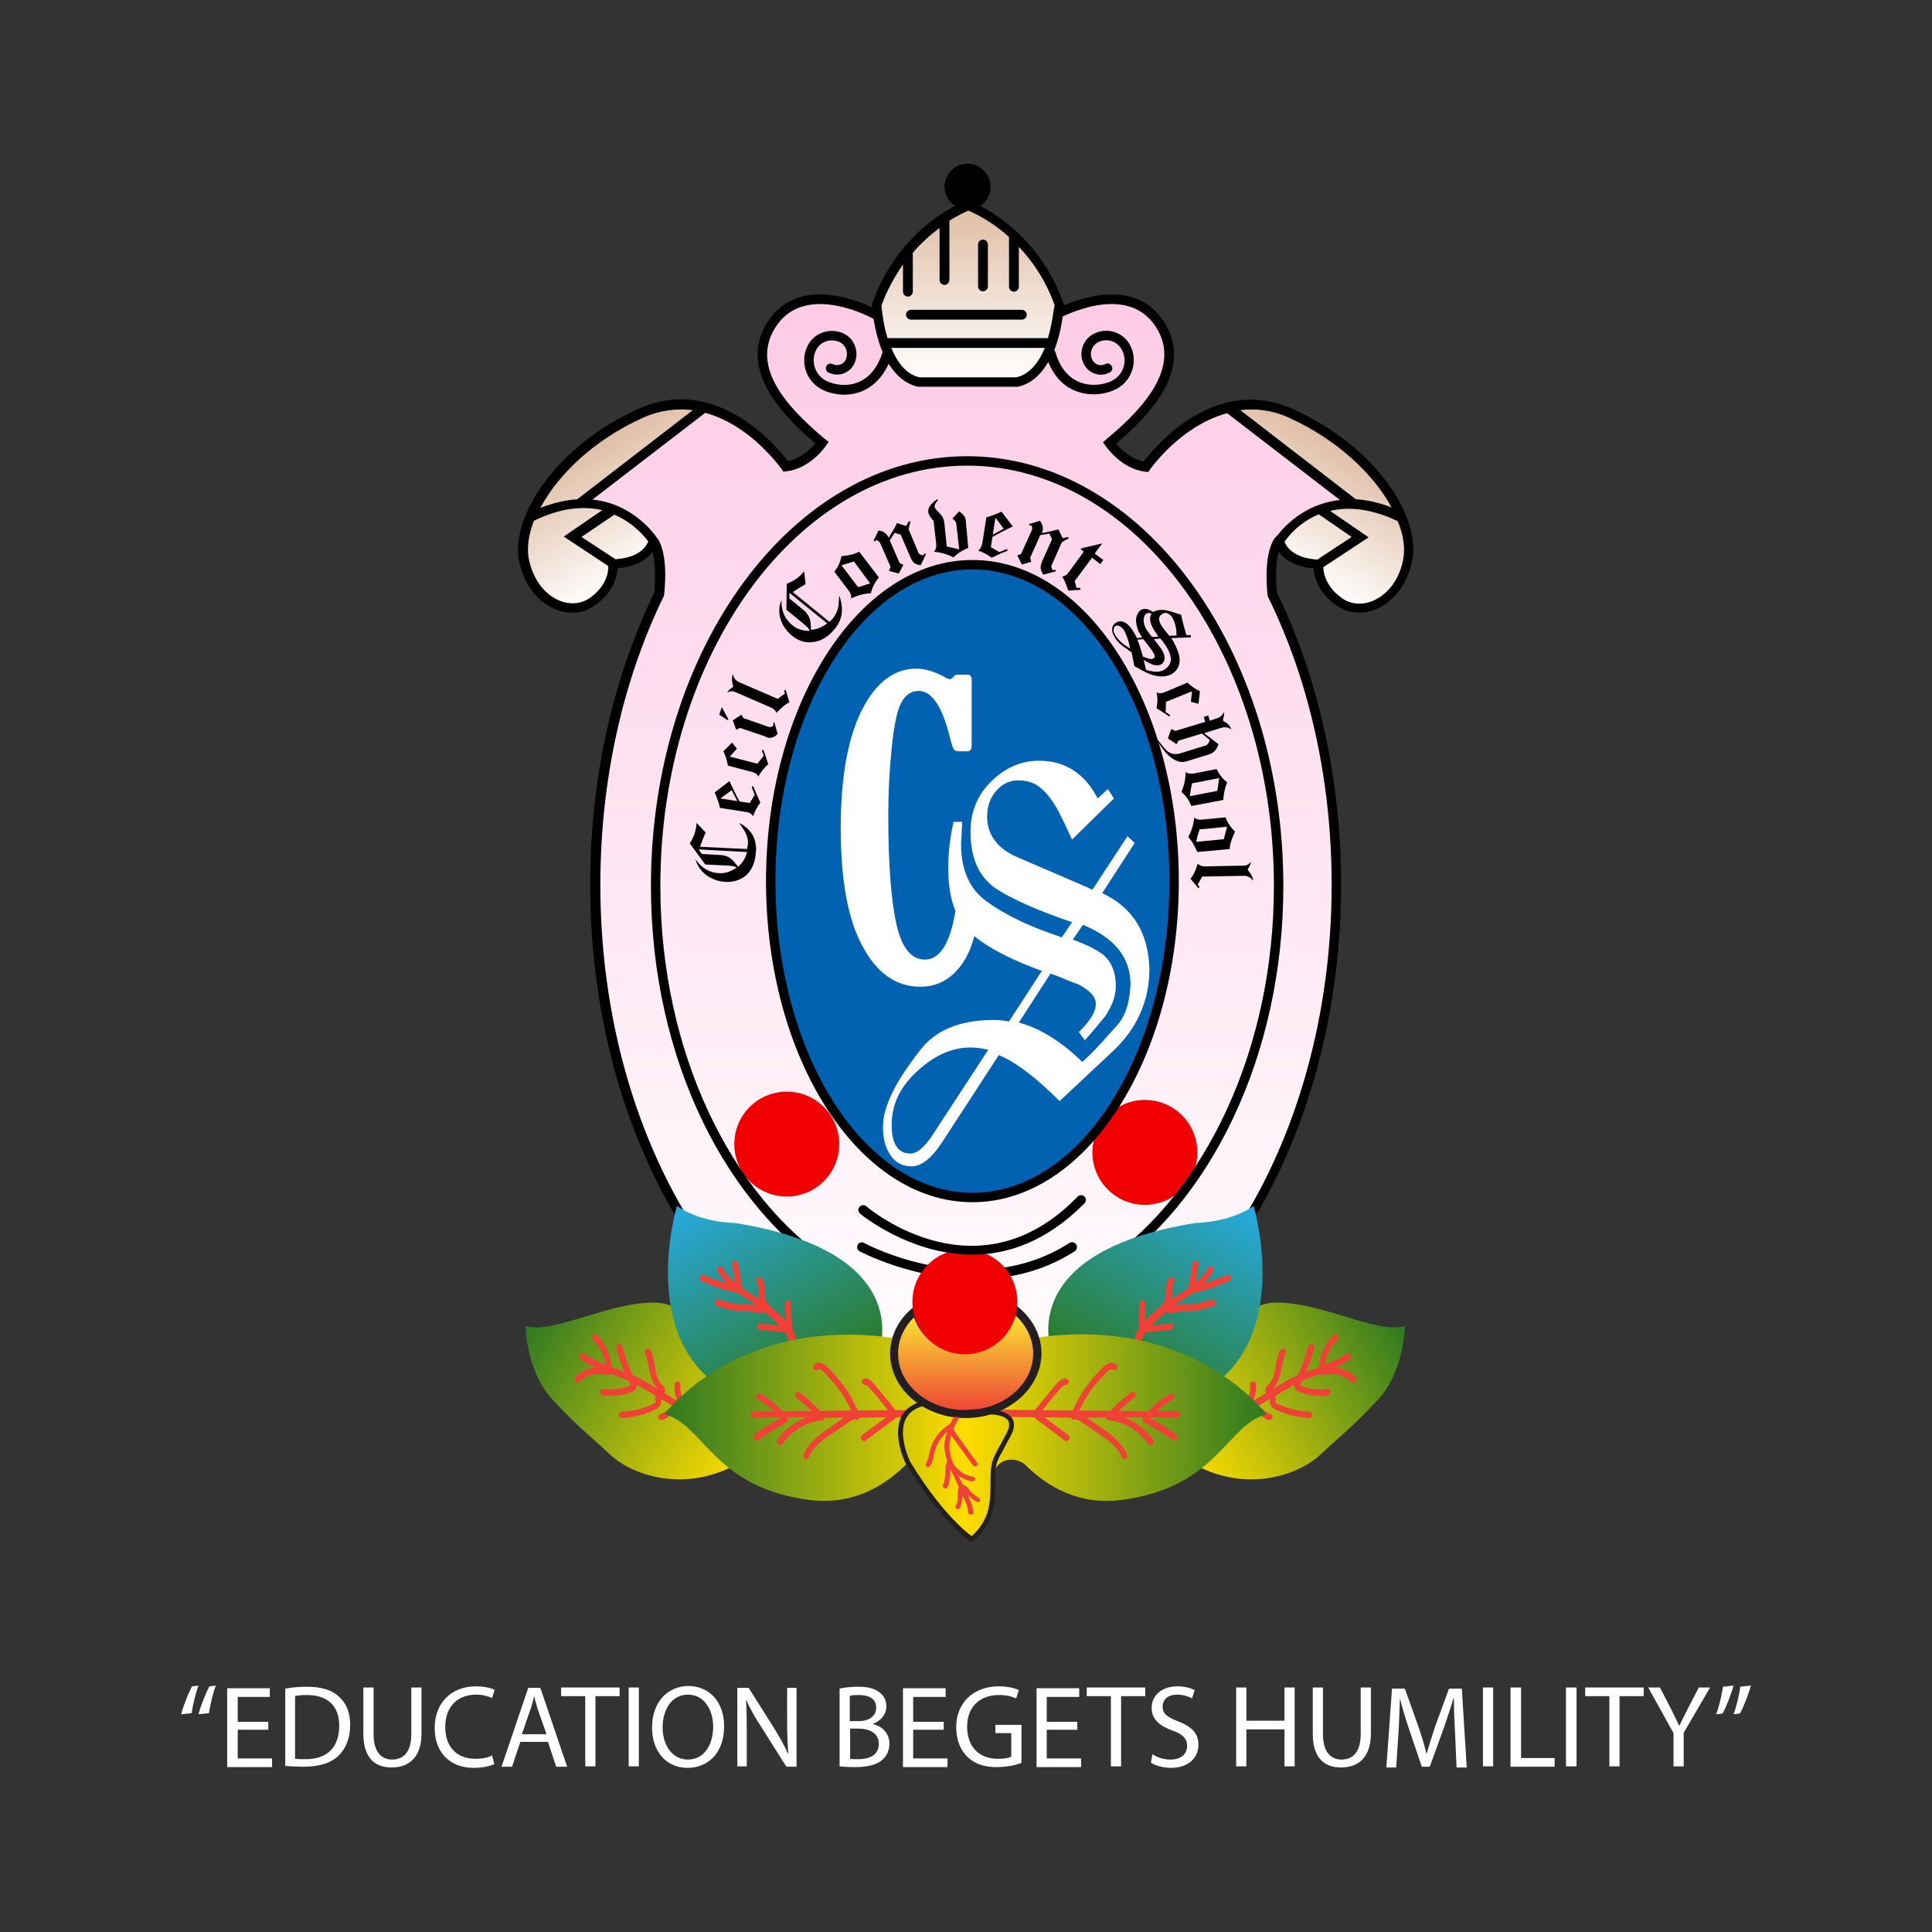 <?xml version="1.0" encoding="utf-8"?>
<!-- Generator: Adobe Illustrator 28.2.0, SVG Export Plug-In . SVG Version: 6.00 Build 0)  -->
<svg version="1.1" id="Layer_1" xmlns="http://www.w3.org/2000/svg" xmlns:xlink="http://www.w3.org/1999/xlink" x="0px" y="0px"
	 viewBox="0 0 512 512" style="enable-background:new 0 0 512 512;" xml:space="preserve">
<rect x="0" y="0" width="512" height="512" fill="#333333" stroke="none"/>
<style type="text/css">
	.st0{fill:url(#SVGID_1_);}
	.st1{fill:url(#SVGID_00000127730779545028924070000017079507158909959842_);}
	.st2{fill:url(#SVGID_00000098203245569891427380000010527995360767695537_);}
	.st3{fill:url(#SVGID_00000003091954123083484600000014868452481969849501_);}
	.st4{fill:#F00000;}
	.st5{fill:url(#SVGID_00000077313961059723630940000006518682726795466887_);}
	.st6{fill:url(#SVGID_00000043420804263588905980000015513355858708848036_);}
	.st7{fill:#EF4136;}
	.st8{fill:url(#SVGID_00000140718589460562787490000007883954466975077541_);}
	.st9{fill:url(#SVGID_00000054966324005796306120000006380587220542392472_);}
	.st10{fill:url(#SVGID_00000099652823672671730220000009276476313702550929_);}
	.st11{fill:url(#SVGID_00000116941953687053061260000018334838825507136135_);}
	.st12{fill:#231F20;}
	.st13{fill:#0062B0;}
	.st14{fill:#FFFFFF;}
	.st15{fill:none;}
</style>
<g>
	<g>
		<g>
			<g>
				<g>
					<linearGradient id="SVGID_1_" gradientUnits="userSpaceOnUse" x1="256" y1="371.782" x2="256" y2="56.482">
						<stop  offset="0" style="stop-color:#FFFFFF"/>
						<stop  offset="1" style="stop-color:#FEC7E4"/>
					</linearGradient>
					<path class="st0" d="M342.1,109.5c-14.9-6.7-27.4,2.4-33.8,8.8c-2.9,2.9-4.6,5.3-4.6,5.3c-5.8-0.7-9.6-6.2-9.6-6.2
						c1.8-1.5,3.9-3.3,6.1-5.5c6.9-6.8,13.6-16.6,7.1-26.3c-8.6-12.8-27.2-2.3-27.2-2.3c-3.2-22.5-23.8-26.8-24-26.8c0,0,0,0,0,0
						c0,0-20.8,4.3-24,26.9c0,0-18.6-10.5-27.2,2.3c-6.6,9.7,0.2,19.5,7.1,26.3c2.1,2.1,4.3,4,6,5.5c0,0-3.8,5.6-9.6,6.2
						c0,0-1.6-2.4-4.6-5.3c-6.4-6.4-18.9-15.5-33.8-8.8c-21.8,9.8-33,27.8-31,38.6c1.9,10.8,11.5,15.7,17.9,11.5
						c6.4-4.3,5.8-10.2,5.8-10.2s8.6,0.3,10.6-6.2c0,0,2.8,3.1,1.6,14.2c-10.7,22-16.9,48.5-16.9,77.1c0,75.8,44,137.3,98.2,137.3
						s98.2-61.5,98.2-137.3c0-28.6-6.2-55.1-16.9-77.1c-1.1-11.1,1.6-14.2,1.6-14.2c1.9,6.5,10.6,6.2,10.6,6.2s-0.6,5.9,5.8,10.2
						c6.4,4.3,16-0.7,17.9-11.5C375.1,137.4,363.9,119.4,342.1,109.5z"/>
					
						<linearGradient id="SVGID_00000090992207980974523410000010807978845852414623_" gradientUnits="userSpaceOnUse" x1="174.467" y1="149.549" x2="155.899" y2="117.389">
						<stop  offset="0" style="stop-color:#FFFFFF"/>
						<stop  offset="1" style="stop-color:#DFBDA4"/>
					</linearGradient>
					<polygon style="fill:url(#SVGID_00000090992207980974523410000010807978845852414623_);" points="186.5,107.8 154.5,132.3 
						160.2,134.1 168.4,138.4 173,144.4 169.8,147.8 162.5,149.5 160.4,156.7 154.5,161.1 147.4,160.5 142,156 138.2,146.2 
						141.3,135.9 145.1,128.6 153.5,119.4 167.4,110.8 171.9,108.1 180.8,106.9 					"/>
					
						<linearGradient id="SVGID_00000155111334719993878400000015831163014609777570_" gradientUnits="userSpaceOnUse" x1="283.579" y1="149.549" x2="265.012" y2="117.389" gradientTransform="matrix(-1 0 0 1 620.792 0)">
						<stop  offset="0" style="stop-color:#FFFFFF"/>
						<stop  offset="1" style="stop-color:#DFBDA4"/>
					</linearGradient>
					<polygon style="fill:url(#SVGID_00000155111334719993878400000015831163014609777570_);" points="325.1,107.8 357.1,132.3 
						351.5,134.1 343.3,138.4 338.7,144.4 341.9,147.8 349.1,149.5 351.3,156.7 357.1,161.1 364.3,160.5 369.6,156 373.5,146.2 
						370.4,135.9 366.5,128.6 358.2,119.4 344.2,110.8 339.8,108.1 330.9,106.9 					"/>
					<path d="M342.6,108.4c-15.7-7.1-28.9,2.6-35.3,9.1c-2.1,2.1-3.5,3.9-4.2,4.8c-3.4-0.7-6.1-3.3-7.3-4.7c1.6-1.4,3.4-3,5.2-4.8
						c10.4-10.3,12.8-19.7,7.2-27.9c-7.6-11.3-22.4-5.8-27.3-3.5c-10.6-18-19.5-24.7-23.7-25.9v-0.3H256l-0.3,0
						c-0.2,0-12.1,7-24.7,26.2c-4.9-2.3-19.6-7.8-27.3,3.5c-5.6,8.2-3.1,17.6,7.2,27.9c1.8,1.8,3.6,3.4,5.2,4.7
						c-1.2,1.4-3.8,4-7.3,4.7c-0.7-0.9-2.1-2.7-4.2-4.8c-6.4-6.4-19.5-16.2-35.3-9.1c-22.2,10-33.8,28.6-31.8,40
						c1.1,6.1,4.6,11,9.5,13.1c3.6,1.5,7.4,1.3,10.4-0.8c5.1-3.4,6.1-7.8,6.3-10c2.2-0.2,6.8-0.9,9.2-4.4c0.5,1.9,1,5.3,0.5,10.8
						c-11.1,22.9-17,49.7-17,77.4c0,76.4,44.6,138.5,99.5,138.5s99.5-62.2,99.5-138.5c0-27.7-5.9-54.5-17-77.4
						c-0.5-5.5-0.1-8.9,0.5-10.8c2.5,3.5,7,4.3,9.2,4.4c0.2,2.2,1.2,6.6,6.3,10c3,2,6.8,2.3,10.4,0.8c4.8-2.1,8.4-7,9.5-13.1
						C376.4,137,364.9,118.4,342.6,108.4z M341.6,110.7c13,5.9,22.5,15.1,27.2,23.8c-3.5-1.4-6.6-2-9.5-2.2l-30.6-23.6
						C332.6,108.2,337,108.6,341.6,110.7z M170.4,110.7c4.7-2.1,9.1-2.5,13.2-2l-30.6,23.6c-2.9,0.2-6.2,0.9-9.8,2.3
						C147.8,125.9,157.3,116.6,170.4,110.7z M156.1,158.6c-2.3,1.5-5.2,1.7-8,0.5c-4-1.7-7-5.9-8-11.2c-0.5-2.9,0-6.3,1.4-9.9
						c7.4-3.6,13.4-3.9,18.1-2.8l-10.2,7l11.8,7.8C161.3,151.4,160.8,155.4,156.1,158.6z M163.1,148.2l-9-5.9l8.7-5.9
						c5.2,2.2,8.1,5.9,9,7.1C170.1,147.6,164.7,148.1,163.1,148.2z M352.9,234.5c0,75-43.5,136-96.9,136c-53.4,0-96.9-61-96.9-136
						c0-27.4,5.8-53.9,16.8-76.5l0.1-0.4c1.2-11.4-1.6-14.8-2-15.2l0,0l0,0c-0.1-0.1-5.8-8.9-17-10l29.9-23
						c6.9,1.9,12.5,6.4,15.9,9.9c2.8,2.8,4.4,5.1,4.4,5.1l0.4,0.6l0.8-0.1c6.3-0.7,10.3-6.5,10.5-6.8l0.7-1l-0.9-0.7
						c-1.8-1.5-3.9-3.3-6-5.4c-9.5-9.4-11.8-17.5-6.9-24.7c7.9-11.6,25.3-2,25.5-1.9l1.6,0.9l0.3-1.9c2.9-20.2,20.1-25.1,22.7-25.7
						c2.1,0.5,19.9,5.5,22.8,25.7l0.3,1.9l1.6-0.9c0.2-0.1,17.6-9.7,25.5,1.9c4.8,7.1,2.6,15.2-6.9,24.7c-2.1,2.1-4.2,3.9-6,5.4
						l-0.9,0.8l0.7,1c0.2,0.2,4.2,6.1,10.5,6.8l0.8,0.1l0.4-0.6c0,0,1.6-2.3,4.4-5.1c3.5-3.5,9.1-8,16.1-9.9l29.9,23
						c-9.4,1-14.9,7.2-16.5,9.3l-0.7,0.7c-0.3,0.4-3.1,3.8-2,15.2l0.1,0.4C347.1,180.6,352.9,207.1,352.9,234.5z M340.4,143.6
						c0.6-0.9,3.5-5,9.1-7.3l8.7,6l-9.1,6C347.7,148.2,342.2,147.8,340.4,143.6z M371.9,148c-0.9,5.3-3.9,9.4-8,11.2
						c-2.8,1.2-5.7,1-8-0.5c-4.6-3.1-5.2-7-5.2-8.4l12-7.9l-10.2-7c4.6-1.1,10.5-0.8,17.9,2.7C371.9,141.6,372.4,145.1,371.9,148z"
						/>
					
						<linearGradient id="SVGID_00000008846435646352565650000006122527272289883036_" gradientUnits="userSpaceOnUse" x1="256.476" y1="101.256" x2="256.476" y2="54.523">
						<stop  offset="0" style="stop-color:#FFFFFF"/>
						<stop  offset="1" style="stop-color:#DFBDA4"/>
					</linearGradient>
					<path style="fill:url(#SVGID_00000008846435646352565650000006122527272289883036_);" d="M256.5,54.5
						C256.5,54.5,256.5,54.5,256.5,54.5c0,0-16.9,6-24.1,26.2c0,0,0.9,18.4,11.2,20.5h13v0h13c10.2-2.1,11.2-20.5,11.2-20.5
						C273.4,60.6,256.5,54.5,256.5,54.5z"/>
					<g>
						<path d="M299.5,91.5c-1.8-3.5-6.2-4.9-9.7-3c-2.9,1.5-4.1,5.2-2.5,8.1c1.3,2.5,4.4,3.4,6.8,2.1c0.6-0.3,0.9-1.1,0.5-1.7
							c-0.3-0.6-1.1-0.9-1.7-0.5c-1.2,0.6-2.7,0.2-3.4-1.1c-0.9-1.7-0.2-3.8,1.5-4.7c2.3-1.2,5.1-0.3,6.3,2c1.6,3,0.4,6.7-2.6,8.2
							c-2,1-5.4,1.7-8.8,0.3c-3-1.3-5.1-4-6.2-7.9c-0.1-0.2-0.2-0.4-0.3-0.5c2.2-5.6,2.5-11.5,2.5-12l0-0.3l-0.1-0.2
							c-5.6-15.7-16.8-23-22-25.7c1.6-1.1,2.7-2.9,2.7-5.1c0-3.4-2.7-6.1-6.1-6.1c-3.4,0-6.1,2.7-6.1,6.1c0,2.1,1.1,4,2.8,5.1
							c-5.3,2.7-16.3,10.1-21.9,25.7l-0.1,0.2l0,0.3c0,0.5,0.4,6.8,2.8,12.5c-1.3,4.1-3.5,6.8-6.5,8c-3.2,1.3-6.4,0.6-8.5-0.4
							c-3-1.6-4.1-5.3-2.6-8.2c1.2-2.3,4-3.1,6.3-2c1.7,0.9,2.3,3,1.5,4.7c-0.6,1.2-2.2,1.7-3.4,1.1c-0.6-0.3-1.4-0.1-1.7,0.5
							c-0.3,0.6-0.1,1.4,0.5,1.7c2.5,1.3,5.5,0.3,6.8-2.1c1.5-2.9,0.4-6.6-2.5-8.1c-3.5-1.8-7.9-0.5-9.7,3
							c-2.2,4.2-0.6,9.5,3.7,11.7c1.5,0.8,3.7,1.4,6,1.4c1.5,0,3.1-0.3,4.6-0.9c2.2-0.9,5.1-2.9,7.1-7.3c1.8,2.9,4.3,5.3,7.8,6.1
							l26.3,0l0.1,0c3.7-0.8,6.3-3.4,8.1-6.6c1.8,4.5,4.7,6.7,7,7.6c1.7,0.7,3.4,1,5,1c2.4,0,4.5-0.6,6-1.4
							C300,101,301.7,95.7,299.5,91.5z M269.3,100h-11.5l-14.1,0c-3.7-0.8-6-4.2-7.5-7.8h40.7C275.4,95.8,273,99.2,269.3,100z
							 M277.7,89.6h-42.5c-1.2-3.9-1.5-7.7-1.6-8.6c1.5-4.3,3.6-7.8,5.7-10.9v7.2c0,0.7,0.6,1.3,1.3,1.3s1.3-0.6,1.3-1.3v-9.7
							c0-0.2,0-0.4-0.1-0.5c2.4-2.8,4.9-5,7.2-6.7v13.8c0,0.7,0.6,1.3,1.3,1.3c0.7,0,1.3-0.6,1.3-1.3V58.7c0-0.1,0-0.1,0-0.2
							c2.3-1.5,4.2-2.3,5-2.7c1.4,0.6,5.9,2.6,10.8,7c0,0.1,0,0.1,0,0.2v13c0,0.7,0.6,1.3,1.3,1.3c0.7,0,1.3-0.6,1.3-1.3V65.4
							c3.6,3.8,7.1,8.8,9.5,15.5C279.2,81.9,278.9,85.7,277.7,89.6z"/>
						<path d="M240.1,83.4c0,0.7,0.6,1.3,1.3,1.3h29.4c0.7,0,1.3-0.6,1.3-1.3c0-0.7-0.6-1.3-1.3-1.3h-29.4
							C240.7,82.1,240.1,82.7,240.1,83.4z"/>
						<path d="M260.5,77.2c0.7,0,1.3-0.6,1.3-1.3V64.8c0-0.7-0.6-1.3-1.3-1.3c-0.7,0-1.3,0.6-1.3,1.3v11.1
							C259.2,76.6,259.8,77.2,260.5,77.2z"/>
					</g>
				</g>
				<g>
					<circle class="st4" cx="208.5" cy="303.2" r="13.9"/>
					<circle class="st4" cx="303.4" cy="305.4" r="13.9"/>
					<path d="M340.1,234.8c0-62.8-37.6-113.9-83.8-113.9c-46.2,0-83.8,51.1-83.8,113.9c0,46.2,20.3,86,49.5,103.8l-1-3.5
						c-27.2-18-46-56.2-46-100.3c0-61.4,36.5-111.4,81.3-111.4s81.3,50,81.3,111.4c0,43.4-18.2,81-44.6,99.4l-0.4,3.3
						C320.6,319.1,340.1,280,340.1,234.8z"/>
				</g>
				<g>
					
						<linearGradient id="SVGID_00000124876060994864725680000013282406403593599408_" gradientUnits="userSpaceOnUse" x1="140.589" y1="349.084" x2="201.351" y2="384.165">
						<stop  offset="0" style="stop-color:#2D7922"/>
						<stop  offset="0.261" style="stop-color:#679519"/>
						<stop  offset="0.772" style="stop-color:#D4C807"/>
						<stop  offset="1" style="stop-color:#FFDD00"/>
					</linearGradient>
					<path style="fill:url(#SVGID_00000124876060994864725680000013282406403593599408_);" d="M139.3,351.4c0,0,0,11.9,7.2,19.6
						s8.8,8.5,15.2,14.5c6.4,6,22.3,11.1,37.5,0c15.2-11.1-9.3-22.7-9.3-22.7s-4.3-17.6-16.5-17.6
						C161.1,345.1,146.7,353.6,139.3,351.4z"/>
					
						<linearGradient id="SVGID_00000062882520489284384400000013433226394082564770_" gradientUnits="userSpaceOnUse" x1="216.971" y1="368.317" x2="186.492" y2="315.524">
						<stop  offset="0" style="stop-color:#2D7922"/>
						<stop  offset="1" style="stop-color:#27AAE1"/>
					</linearGradient>
					<path style="fill:url(#SVGID_00000062882520489284384400000013433226394082564770_);" d="M179.4,319.6c0,0-12.2,40.3,18.6,51.6
						l34.6-11.9c0,0,11.7-27.2-37.8-35.2C194.8,324.1,185.8,324.1,179.4,319.6z"/>
					<path class="st7" d="M184.5,373.2c-1.3-0.3-2.4-0.8-3.6-1.3c0-0.8-0.2-1.5-0.3-2.2c-0.2-0.9-0.4-1.8-0.3-2.6
						c0.1-0.5-0.2-0.9-0.6-1c-0.4-0.1-0.9,0.2-0.9,0.7c-0.2,1.2,0,2.3,0.3,3.3c0.1,0.4,0.2,0.7,0.2,1c-1.1-0.6-2.1-1.2-3.2-1.9
						c0.1-0.2,0.2-0.4,0.2-0.7c0-0.8-0.5-1.3-1-1.7c-1.2-1.2-1.5-3-1.8-4.9c-0.2-1.4-0.5-2.8-1.1-4c-0.2-0.4-0.7-0.6-1.1-0.4
						c-0.4,0.2-0.6,0.7-0.4,1.1c0.5,1.1,0.7,2.3,1,3.6c0.4,2.1,0.8,4.2,2.4,5.9c0,0,0,0,0,0c-1.9-1.2-3.9-2.4-6-3.4
						c-0.2-0.1-0.4-0.2-0.6-0.2c-1.2-2.5-2.1-5.1-2.8-7.7c-0.1-0.4-0.5-0.7-1-0.6c-0.4,0.1-0.7,0.6-0.6,1c0.6,2.2,1.3,4.3,2.2,6.4
						c-0.8-0.3-1.6-0.6-2.4-0.9c-0.3-0.1-0.7-0.3-1-0.4c-0.3-3.2-1.7-6.3-3.9-8.5c-0.3-0.3-0.8-0.3-1.1,0.1
						c-0.3,0.3-0.3,0.9,0.1,1.2c1.8,1.7,2.9,4,3.3,6.6c-2-0.8-3.9-1.7-5.7-2.9c-0.4-0.3-0.9-0.2-1.1,0.2c-0.2,0.4-0.2,0.9,0.2,1.2
						c1.2,0.9,2.5,1.6,3.9,2.2c-2,0.2-3.9,1-5.4,2.5c-0.3,0.3-0.3,0.9,0,1.2c0.2,0.2,0.4,0.3,0.6,0.3c0.2,0,0.4-0.1,0.5-0.2
						c1.8-1.8,4.6-2.5,7-1.9c0.2,0.1,0.8,0.2,1.3-0.2c0.3,0.1,0.6,0.2,0.9,0.3c1.3,0.5,2.6,1,3.9,1.6c0.1,0.2,0.2,0.5,0.3,0.7
						c0.1,0.2,0.2,0.4,0.2,0.4c0,0-0.1,0.1-0.4,0.2c-2.2,0.8-4.5,1.1-6.8,0.8c-0.4,0-0.8,0.3-0.9,0.7c-0.1,0.5,0.3,0.9,0.7,1
						c0.7,0.1,1.4,0.1,2.1,0.1c1.9,0,3.7-0.3,5.5-1c0.3-0.1,1-0.4,1.3-1.1c0.1-0.3,0.1-0.6,0.1-0.8c1.7,0.9,3.5,1.9,5.1,3
						c0,0,0,0,0,0c0,0,0,0.1-0.1,0.1c-0.1,0.5-0.1,0.9,0,1.2c0,0.2,0.1,0.4,0,0.4c0,0-0.1,0.1-0.5,0.3c-2.6,1.3-5.5,2-8.4,2.1
						c-0.4,0-0.8,0.4-0.8,0.9c0,0.5,0.4,0.8,0.8,0.8c0,0,0,0,0,0c3.1-0.2,6.1-0.9,8.9-2.3c0.3-0.2,1.1-0.5,1.3-1.3
						c0.2-0.5,0.1-0.9,0.1-1.3c0-0.1,0-0.1,0-0.2c1.1,0.6,2.1,1.3,3.2,1.9c-0.5,0.3-0.9,0.6-1.3,0.9c-0.6,0.5-1.2,1-1.9,1.2
						c-0.4,0.1-0.7,0.6-0.6,1c0.1,0.4,0.4,0.6,0.8,0.6c0.1,0,0.1,0,0.2,0c1-0.3,1.7-0.9,2.4-1.4c0.6-0.5,1.1-0.9,1.8-1.1
						c0.1,0,0.3-0.1,0.4-0.2c1.2,0.6,2.5,1.1,3.8,1.4c0.1,0,0.1,0,0.2,0c0.4,0,0.7-0.3,0.8-0.7C185.2,373.7,184.9,373.3,184.5,373.2
						z"/>
					<path class="st7" d="M209.9,352.2l-0.3-6.8c0-0.5-0.4-0.8-0.8-0.8c-0.4,0-0.8,0.4-0.8,0.9l0.2,4.5c-1.2-1.3-2.5-2.5-3.9-3.6
						c-0.2-0.1-0.3-0.2-0.5-0.3c-0.5-0.8-1-1.7-1.1-2.6c0-0.3,0-0.6,0-0.9l0-0.6c0-1.1-0.3-2.1-0.7-3.1c-0.2-0.4-0.6-0.6-1.1-0.4
						c-0.4,0.2-0.6,0.7-0.4,1.1c0.3,0.8,0.5,1.6,0.5,2.5l0,0.5c0,0.4,0,0.7,0.1,1.1c0,0.3,0.1,0.5,0.2,0.7c-0.4-0.3-0.9-0.6-1.3-0.9
						c-1.2-0.7-2.3-1.5-3.4-2.2c0-0.1,0-0.2,0-0.4l-1-6.1c-0.1-0.5-0.5-0.8-0.9-0.7c-0.4,0.1-0.7,0.5-0.7,1l0.8,4.8
						c-1.3-1.1-2.5-2.3-3.3-3.9c-0.2-0.4-0.7-0.5-1.1-0.3c-0.4,0.2-0.5,0.8-0.3,1.2c0.7,1.2,1.6,2.2,2.5,3.2
						c-2.1-0.6-4.1-1.3-6.1-2.2c-0.4-0.2-0.9,0-1,0.5c-0.2,0.4,0,0.9,0.4,1.1c2.9,1.3,6,2.4,9.1,3.1c0.1,0,0.3,0.1,0.4,0.1
						c0,0,0.1,0,0.2,0c1.1,0.8,2.3,1.6,3.5,2.3c0.5,0.3,1,0.6,1.5,1c0,0,0,0-0.1,0c-0.2-0.1-0.4-0.1-0.7-0.2
						c-0.9-0.2-1.8-0.2-2.7-0.2c-0.4,0-0.8,0-1.2,0c-1.8-0.1-3.6-0.7-5.4-1.2c-0.4-0.1-0.9,0.1-1,0.6c-0.1,0.4,0.1,0.9,0.5,1.1
						c1.8,0.6,3.7,1.2,5.7,1.3c0.4,0,0.8,0,1.2,0c0.8,0,1.6,0,2.4,0.2c0.2,0,0.4,0.1,0.6,0.2c0.3,0.1,0.7,0.2,1,0.2
						c0.2,0,0.4,0,0.6,0c0.4,0,0.8-0.1,1.2-0.2c0.1,0.1,0.2,0.1,0.2,0.2c1.3,1,2.5,2.1,3.6,3.3l-5-0.6c-0.4-0.1-0.8,0.3-0.9,0.8
						c0,0.5,0.3,0.9,0.7,0.9l6.7,0.7c0.6,0.9,1,1.8,1.2,2.6c0.1,0.4,0.4,0.7,0.8,0.7c0.1,0,0.1,0,0.2,0c0.4-0.1,0.7-0.5,0.6-1
						C211,354.2,210.4,353.1,209.9,352.2z"/>
					
						<linearGradient id="SVGID_00000022549959163308102880000006733896943790305184_" gradientUnits="userSpaceOnUse" x1="-281.858" y1="349.084" x2="-221.096" y2="384.165" gradientTransform="matrix(-1 0 0 1 89.125 0)">
						<stop  offset="0" style="stop-color:#2D7922"/>
						<stop  offset="0.261" style="stop-color:#679519"/>
						<stop  offset="0.772" style="stop-color:#D4C807"/>
						<stop  offset="1" style="stop-color:#FFDD00"/>
					</linearGradient>
					<path style="fill:url(#SVGID_00000022549959163308102880000006733896943790305184_);" d="M372.3,351.4c0,0,0,11.9-7.2,19.6
						c-7.2,7.7-8.8,8.5-15.2,14.5s-22.3,11.1-37.5,0c-15.2-11.1,9.3-22.7,9.3-22.7s4.3-17.6,16.5-17.6
						C350.5,345.1,364.9,353.6,372.3,351.4z"/>
					
						<linearGradient id="SVGID_00000134945560973184937620000007551276637309813642_" gradientUnits="userSpaceOnUse" x1="-205.476" y1="368.317" x2="-235.956" y2="315.524" gradientTransform="matrix(-1 0 0 1 89.125 0)">
						<stop  offset="0" style="stop-color:#2D7922"/>
						<stop  offset="1" style="stop-color:#27AAE1"/>
					</linearGradient>
					<path style="fill:url(#SVGID_00000134945560973184937620000007551276637309813642_);" d="M332.2,319.6c0,0,12.2,40.3-18.6,51.6
						L279,359.3c0,0-11.7-27.2,37.8-35.2C316.7,324.1,325.8,324.1,332.2,319.6z"/>
					<path class="st7" d="M327.1,373.2c1.3-0.3,2.4-0.8,3.6-1.3c0-0.8,0.2-1.5,0.3-2.2c0.2-0.9,0.4-1.8,0.3-2.6
						c-0.1-0.5,0.2-0.9,0.6-1c0.4-0.1,0.9,0.2,0.9,0.7c0.2,1.2,0,2.3-0.3,3.3c-0.1,0.4-0.2,0.7-0.2,1c1.1-0.6,2.1-1.2,3.2-1.9
						c-0.1-0.2-0.2-0.4-0.2-0.7c0-0.8,0.5-1.3,1-1.7c1.2-1.2,1.5-3,1.8-4.9c0.2-1.4,0.5-2.8,1.1-4c0.2-0.4,0.7-0.6,1.1-0.4
						c0.4,0.2,0.6,0.7,0.4,1.1c-0.5,1.1-0.7,2.3-1,3.6c-0.4,2.1-0.8,4.2-2.4,5.9c0,0,0,0,0,0c1.9-1.2,3.9-2.4,6-3.4
						c0.2-0.1,0.4-0.2,0.6-0.2c1.2-2.5,2.1-5.1,2.8-7.7c0.1-0.4,0.5-0.7,1-0.6c0.4,0.1,0.7,0.6,0.6,1c-0.6,2.2-1.3,4.3-2.2,6.4
						c0.8-0.3,1.6-0.6,2.4-0.9c0.3-0.1,0.7-0.3,1-0.4c0.3-3.2,1.7-6.3,3.9-8.5c0.3-0.3,0.8-0.3,1.1,0.1c0.3,0.3,0.3,0.9-0.1,1.2
						c-1.8,1.7-2.9,4-3.3,6.6c2-0.8,3.9-1.7,5.7-2.9c0.4-0.3,0.9-0.2,1.1,0.2c0.2,0.4,0.2,0.9-0.2,1.2c-1.2,0.9-2.5,1.6-3.9,2.2
						c2,0.2,3.9,1,5.4,2.5c0.3,0.3,0.3,0.9,0,1.2c-0.2,0.2-0.4,0.3-0.6,0.3c-0.2,0-0.4-0.1-0.5-0.2c-1.8-1.8-4.6-2.5-7-1.9
						c-0.2,0.1-0.8,0.2-1.3-0.2c-0.3,0.1-0.6,0.2-0.9,0.3c-1.3,0.5-2.6,1-3.9,1.6c-0.1,0.2-0.2,0.5-0.3,0.7
						c-0.1,0.2-0.2,0.4-0.2,0.4c0,0,0.1,0.1,0.4,0.2c2.2,0.8,4.5,1.1,6.8,0.8c0.4,0,0.8,0.3,0.9,0.7c0.1,0.5-0.3,0.9-0.7,1
						c-0.7,0.1-1.4,0.1-2,0.1c-1.9,0-3.7-0.3-5.5-1c-0.3-0.1-1-0.4-1.3-1.1c-0.1-0.3-0.1-0.6-0.1-0.8c-1.7,0.9-3.5,1.9-5.1,3
						c0,0,0,0,0,0c0,0,0,0.1,0.1,0.1c0.1,0.5,0.1,0.9,0,1.2c0,0.2-0.1,0.4,0,0.4c0,0,0.1,0.1,0.5,0.3c2.6,1.3,5.5,2,8.4,2.1
						c0.4,0,0.8,0.4,0.8,0.9c0,0.5-0.4,0.8-0.8,0.8c0,0,0,0,0,0c-3.1-0.2-6.1-0.9-8.9-2.3c-0.3-0.2-1.1-0.5-1.3-1.3
						c-0.2-0.5-0.1-0.9-0.1-1.3c0-0.1,0-0.1,0-0.2c-1.1,0.6-2.1,1.3-3.2,1.9c0.5,0.3,0.9,0.6,1.3,0.9c0.6,0.5,1.2,1,1.9,1.2
						c0.4,0.1,0.7,0.6,0.6,1c-0.1,0.4-0.4,0.6-0.8,0.6c-0.1,0-0.1,0-0.2,0c-1-0.3-1.7-0.9-2.4-1.4c-0.6-0.5-1.1-0.9-1.8-1.1
						c-0.1,0-0.3-0.1-0.4-0.2c-1.2,0.6-2.5,1.1-3.8,1.4c-0.1,0-0.1,0-0.2,0c-0.4,0-0.7-0.3-0.8-0.7
						C326.4,373.7,326.6,373.3,327.1,373.2z"/>
					<path class="st7" d="M301.7,352.2l0.3-6.8c0-0.5,0.4-0.8,0.8-0.8c0.4,0,0.8,0.4,0.8,0.9l-0.2,4.5c1.2-1.3,2.5-2.5,3.9-3.6
						c0.2-0.1,0.3-0.2,0.5-0.3c0.5-0.8,1-1.7,1.1-2.6c0-0.3,0-0.6,0-0.9l0-0.6c0-1.1,0.3-2.1,0.7-3.1c0.2-0.4,0.6-0.6,1.1-0.4
						c0.4,0.2,0.6,0.7,0.4,1.1c-0.3,0.8-0.5,1.6-0.5,2.5l0,0.5c0,0.4,0,0.7-0.1,1.1c0,0.3-0.1,0.5-0.2,0.7c0.4-0.3,0.9-0.6,1.3-0.9
						c1.2-0.7,2.3-1.5,3.4-2.2c0-0.1,0-0.2,0-0.4l1-6.1c0.1-0.5,0.5-0.8,0.9-0.7c0.4,0.1,0.7,0.5,0.7,1l-0.8,4.8
						c1.3-1.1,2.5-2.3,3.3-3.9c0.2-0.4,0.7-0.5,1.1-0.3c0.4,0.2,0.5,0.8,0.3,1.2c-0.7,1.2-1.6,2.2-2.5,3.2c2.1-0.6,4.1-1.3,6.1-2.2
						c0.4-0.2,0.9,0,1,0.5c0.2,0.4,0,0.9-0.4,1.1c-2.9,1.3-6,2.4-9.1,3.1c-0.1,0-0.3,0.1-0.4,0.1c0,0-0.1,0-0.2,0
						c-1.1,0.8-2.3,1.6-3.5,2.3c-0.5,0.3-1,0.6-1.5,1c0,0,0,0,0.1,0c0.2-0.1,0.4-0.1,0.7-0.2c0.9-0.2,1.8-0.2,2.7-0.2
						c0.4,0,0.8,0,1.2,0c1.8-0.1,3.6-0.7,5.4-1.2c0.4-0.1,0.9,0.1,1,0.6c0.1,0.4-0.1,0.9-0.5,1.1c-1.8,0.6-3.7,1.2-5.7,1.3
						c-0.4,0-0.8,0-1.2,0c-0.8,0-1.6,0-2.4,0.2c-0.2,0-0.4,0.1-0.6,0.2c-0.3,0.1-0.7,0.2-1,0.2c-0.2,0-0.4,0-0.6,0
						c-0.4,0-0.8-0.1-1.2-0.2c-0.1,0.1-0.2,0.1-0.2,0.2c-1.3,1-2.5,2.1-3.6,3.3l5-0.6c0.4-0.1,0.8,0.3,0.9,0.8
						c0,0.5-0.3,0.9-0.7,0.9l-6.7,0.7c-0.6,0.9-1,1.8-1.2,2.6c-0.1,0.4-0.4,0.7-0.8,0.7c-0.1,0-0.1,0-0.2,0c-0.4-0.1-0.7-0.5-0.6-1
						C300.6,354.2,301.1,353.1,301.7,352.2z"/>
					
						<linearGradient id="SVGID_00000151533578544547134960000017921844800613165214_" gradientUnits="userSpaceOnUse" x1="176.096" y1="380.798" x2="335.477" y2="380.798">
						<stop  offset="0" style="stop-color:#2D7922"/>
						<stop  offset="0.5" style="stop-color:#FFDD00"/>
						<stop  offset="1" style="stop-color:#2D7922"/>
					</linearGradient>
					<path style="fill:url(#SVGID_00000151533578544547134960000017921844800613165214_);" d="M264.2,356.6l-3,11.8l-10.2,2.9
						l-3.7-14.6c-48.9-12.5-71.2,18.1-71.2,18.1c10.6,2.8,12.8,19.3,38.3,22.7c11.6,1.5,20.2-3.7,26.2-9.9c4,6.2,11.7,17.4,17,20.4
						c0,0,6.1-3.7,5.6-15.4c-0.3-5.7,4.9-7.1,8.3-4.6c6,6,14.4,11,25.8,9.5c25.5-3.4,27.6-19.8,38.3-22.7
						C335.5,374.8,313.1,344.1,264.2,356.6z"/>
					<path class="st7" d="M240.7,374.1c0,0,0.3-0.4,0.3-0.4l-3.7,0c-0.1-0.2-0.2-0.3-0.3-0.4c-1.7-2.1-3.4-4.3-5.2-6.3
						c-0.5-0.6-1.4-1.7-2.6-1.7c0,0,0,0,0,0c-0.4,0-0.8,0.4-0.8,0.8c0,0.5,0.3,0.9,0.8,0.9c0.5,0,1,0.6,1.5,1.1
						c1.6,1.8,3.1,3.7,4.6,5.6l-8,0.1c-1-2.1-2-4.2-3.4-6.1c-1.3-1.9-2.9-3.6-4.4-5.2c-1.4-1.5-2.9-1.8-3.8-0.8
						c-0.3,0.3-0.3,0.9,0,1.2c0.3,0.3,0.8,0.3,1.1,0c0.2-0.2,1,0.1,1.6,0.8c1.5,1.6,3,3.2,4.3,5c1.1,1.6,2,3.3,2.9,5.1l-8.3,0.1
						c-1.7-1.8-3.5-3.5-5.4-4.9c-0.4-0.3-0.9-0.2-1.1,0.2c-0.2,0.4-0.2,0.9,0.2,1.2c1.5,1.1,2.8,2.3,4.1,3.5l-7.8,0.1
						c-1.7-1.9-3.6-3.5-5.8-4.6c-0.4-0.2-0.9,0-1.1,0.4c-0.2,0.4,0,0.9,0.4,1.1c1.6,0.8,3,1.9,4.3,3.1l-5.4,0
						c-0.4,0-0.8,0.4-0.8,0.9s0.4,0.8,0.8,0.8c0,0,0,0,0,0l6.9-0.1c0,0.1,0.1,0.1,0.2,0.2c-2.3,1.3-4.6,2.7-6.8,4.3
						c-0.4,0.3-0.5,0.8-0.2,1.2c0.2,0.3,0.4,0.4,0.7,0.4c0.1,0,0.3,0,0.4-0.1c2.4-1.7,5-3.2,7.5-4.7c0.2-0.1,0.4-0.3,0.4-0.6
						c0.1-0.2,0-0.5-0.1-0.7l4.9,0c-3,1.2-5.7,3.2-7.6,6c-0.3,0.4-0.2,0.9,0.2,1.2c0.1,0.1,0.3,0.2,0.5,0.2c0.2,0,0.5-0.1,0.6-0.3
						c2.5-3.6,6.4-5.9,10.5-6.3c0.3,0,0.6-0.2,0.7-0.5c0-0.1,0-0.1,0-0.2l5.1,0l-3.6,2.5c-2.5,1.7-5.6,3.9-7.1,7.3
						c-0.2,0.4,0,0.9,0.4,1.1c0.1,0,0.2,0.1,0.3,0.1c0.3,0,0.6-0.2,0.7-0.5c1.2-3,4.1-4.9,6.5-6.5l4-2.7c0.7-0.5,1.5-1,2.1-0.8
						c0.3,0.1,0.6,0,0.8-0.3c0,0,0-0.1,0.1-0.2l7-0.1l-6.3,4.7c-0.4,0.3-0.5,0.8-0.2,1.2c0.2,0.2,0.4,0.4,0.7,0.4
						c0.2,0,0.3,0,0.5-0.2l7.5-5.6c0.1-0.1,0.3-0.3,0.5-0.5l2.6,0c0.4,0,0.5-0.2,0.5-0.6S241.2,374.1,240.7,374.1z"/>
					<path class="st7" d="M264.9,373.6c0,0,1.7,0,1.7,0l7.7,0.1c0.1-0.2,0.2-0.3,0.3-0.4c1.7-2.1,3.4-4.3,5.2-6.3
						c0.5-0.6,1.4-1.7,2.6-1.7c0,0,0,0,0,0c0.4,0,0.8,0.4,0.8,0.8c0,0.5-0.3,0.9-0.8,0.9c-0.5,0-1,0.6-1.5,1.1
						c-1.6,1.8-3.1,3.7-4.6,5.6l8,0.1c1-2.1,2-4.2,3.4-6.1c1.3-1.9,2.9-3.6,4.4-5.2c1.4-1.5,2.9-1.8,3.8-0.8c0.3,0.3,0.3,0.9,0,1.2
						c-0.3,0.3-0.8,0.3-1.1,0c-0.2-0.2-1,0.1-1.6,0.8c-1.5,1.6-3,3.2-4.3,5c-1.1,1.6-2,3.3-2.9,5.1l8.3,0.1c1.7-1.8,3.5-3.5,5.4-4.9
						c0.4-0.3,0.9-0.2,1.1,0.2c0.2,0.4,0.2,0.9-0.2,1.2c-1.5,1.1-2.8,2.3-4.1,3.5l7.8,0.1c1.7-1.9,3.6-3.5,5.8-4.6
						c0.4-0.2,0.9,0,1.1,0.4c0.2,0.4,0,0.9-0.4,1.1c-1.6,0.8-3,1.9-4.3,3.1l5.4,0c0.4,0,0.8,0.4,0.8,0.9c0,0.5-0.4,0.8-0.8,0.8
						c0,0,0,0,0,0l-6.9-0.1c0,0.1-0.1,0.1-0.2,0.2c2.3,1.3,4.6,2.7,6.8,4.3c0.4,0.3,0.5,0.8,0.2,1.2c-0.2,0.3-0.4,0.4-0.7,0.4
						c-0.1,0-0.3,0-0.4-0.1c-2.4-1.7-5-3.2-7.5-4.7c-0.2-0.1-0.4-0.3-0.4-0.6c-0.1-0.2,0-0.5,0.1-0.7l-4.9,0c3,1.2,5.7,3.2,7.6,6
						c0.3,0.4,0.2,0.9-0.2,1.2c-0.1,0.1-0.3,0.2-0.5,0.2c-0.2,0-0.5-0.1-0.6-0.3c-2.5-3.6-6.4-5.9-10.5-6.3c-0.3,0-0.6-0.2-0.7-0.5
						c0-0.1,0-0.1,0-0.2l-5.1,0l3.6,2.5c2.5,1.7,5.6,3.9,7.1,7.3c0.2,0.4,0,0.9-0.4,1.1c-0.1,0-0.2,0.1-0.3,0.1
						c-0.3,0-0.6-0.2-0.7-0.5c-1.2-3-4.1-4.9-6.5-6.5l-4-2.7c-0.7-0.5-1.5-1-2.1-0.8c-0.3,0.1-0.6,0-0.8-0.3c0,0,0-0.1-0.1-0.2
						l-7-0.1l6.3,4.7c0.4,0.3,0.5,0.8,0.2,1.2c-0.2,0.2-0.4,0.4-0.7,0.4c-0.2,0-0.3,0-0.5-0.2l-7.5-5.6c-0.1-0.1-0.3-0.3-0.5-0.5
						l-7.8-0.1c-0.4,0-2.1-0.5-2.1-0.9C264.4,373.9,264.5,373.6,264.9,373.6z"/>
				</g>
				
					<linearGradient id="SVGID_00000152975757416319967170000017149288289959631265_" gradientUnits="userSpaceOnUse" x1="256.106" y1="347.135" x2="256.106" y2="374.556">
					<stop  offset="0" style="stop-color:#F9ED32"/>
					<stop  offset="1" style="stop-color:#EF4136"/>
				</linearGradient>
				<polygon style="fill:url(#SVGID_00000152975757416319967170000017149288289959631265_);" points="243.1,347.1 239.1,350.5 
					237.1,357.5 237.4,363.9 241.7,369.3 246.7,372.8 253,374.6 259.5,374.6 265.7,372.5 270.5,368.9 273.6,364.3 275.1,359.4 
					274,354.9 271.3,349.6 268.5,347.1 257.3,347.1 				"/>
				<path class="st12" d="M255.9,375.8c-11,0-20-7.7-20-17.1c0-4.7,2.2-9.1,6.2-12.3c0.3-0.2,0.7-0.3,1-0.2c0.3,0.1,0.6,0.4,0.7,0.8
					c1.2,5.5,6.1,9.5,11.8,9.5c5.9,0,10.8-4.2,11.8-10c0.1-0.4,0.3-0.7,0.7-0.8c0.3-0.1,0.7-0.1,1,0.1c4.4,3.3,6.9,7.9,6.9,12.9
					C275.9,368.1,266.9,375.8,255.9,375.8z M242.2,349.1c-2.7,2.7-4.2,6-4.2,9.6c0,8.3,8,15,17.9,15c9.9,0,17.9-6.7,17.9-15
					c0-3.7-1.7-7.4-4.7-10.1c-1.8,5.9-7.2,10-13.5,10C249.5,358.6,244.1,354.7,242.2,349.1z"/>
				<g>
					<path d="M258.4,339c-16.7,0-30.4-7.3-30.6-7.4c-0.6-0.3-0.8-1.1-0.5-1.7c0.3-0.6,1.1-0.9,1.7-0.5c0.3,0.2,29.7,15.9,54.4,0
						c0.6-0.4,1.4-0.2,1.8,0.4c0.4,0.6,0.2,1.4-0.4,1.8C276.1,337.2,266.8,339,258.4,339z"/>
				</g>
				<circle class="st4" cx="255.7" cy="345" r="13.9"/>
				<g>
					<g>
						<g>
							<ellipse class="st13" cx="257.7" cy="233.5" rx="53.5" ry="83.9"/>
						</g>
					</g>
					<g>
						<path d="M257.7,318.6c-30.2,0-54.7-38.2-54.7-85.1s24.6-85.1,54.7-85.1c30.2,0,54.7,38.2,54.7,85.1S287.9,318.6,257.7,318.6z
							 M257.7,150.9c-28.8,0-52.2,37-52.2,82.6s23.4,82.6,52.2,82.6c28.8,0,52.2-37,52.2-82.6S286.5,150.9,257.7,150.9z"/>
					</g>
				</g>
				<g>
					<path d="M200.3,224.1c0.1,0.6,0.1,1.2,0,1.8c-0.1,1.5-0.4,2.8-1,4c-0.7,1.3-1.6,2.3-2.8,2.9c-1.3,0.7-2.7,1-4.3,0.9
						c-1.8-0.1-3.5-0.7-4.9-1.7c-1.5-1.1-2.5-2.5-3-4.3c1.7,2.4,3.7,3.6,6.3,3.7c1.6,0.1,3.1-0.4,4.6-1.5c-0.4-0.3-1.1-0.4-2-0.5
						l-6.3-0.3l-4.1-5.6c1.1-1.7,1.7-3.5,1.8-5.4l2.4,2.5c-0.5,1.2-1,2.4-1.5,3.8l12.5,0.6c0-0.3,0.2-1,0.2-1.3
						c0.1-1.2-0.2-2.3-0.9-3.5c-0.1-0.1-0.5-0.8-1.3-2l0-0.1C198.7,219.6,200.1,221.6,200.3,224.1z M185.1,225.1l0.9,1.2l5,0.3
						c1,0.1,1.9,0.3,2.6,0.9c0.6,0.4,1.2,1.2,2,2.2c1.1-0.9,1.9-2.2,2.4-3.9L185.1,225.1z"/>
					<path d="M196,212.4l2.7,0.4l1.3-2.2l-0.8-2l0.4-0.3c0.2,0.5,0.4,1.1,0.7,1.7l1.2,2.7c-0.8,1.1-1.5,2.3-1.9,3.6
						c-0.4-0.6-1-1-1.8-1.1l-7-1.1c-0.3-1.4-0.8-2.7-1.4-4.1l3.9-3C194.4,209.3,195.2,211,196,212.4z M190.9,211.6l4.5,0.7l-1.5-2.9
						L190.9,211.6z"/>
					<path d="M203.6,202.5c-1.2,1.1-2.1,2.2-2.6,3.3c-0.3-0.6-0.8-1-1.6-1.2l-6.5-1.7c-0.2-1.3-0.6-2.6-1.2-3.8l2.3-2.3l1.3,1.6
						l-1.9,2.1l7.3,1.9l1.7-2.1l-0.5-1.4l0.4-0.2C202.7,199.9,203.2,201.2,203.6,202.5z"/>
					<path d="M193,190.6l-0.1,0.3l-2.3-1.5l0.7-2L193,190.6z M206.1,194.5c-1,1-2,1.3-3.1,0.8l-0.4-0.2l-6.5-2.2l-1,0.5l-0.9-2.5
						l2.3-1.5l0.5,0.9l6.9,2.4c0.4,0,0.7-0.1,1.1-0.5l-0.1-0.6l0.3-0.2L206.1,194.5z"/>
					<path d="M209.2,186.1c-1,0.5-2.2,1.5-3.4,2.8c-0.3-0.6-0.8-1.1-1.5-1.4l-9.7-4.2c-0.5-0.2-1.1-0.1-1.9,0.2
						c0.4-0.6,0.9-1,1.5-1.4l0.1-0.3c-0.4-1.1-0.4-2.2-0.1-3.2c0.2,1.1,0.8,1.8,1.7,2.2l10.2,4.4l1.9-1.4l-0.2-0.8l0.4-0.2
						L209.2,186.1z"/>
					<path d="M222.1,165.4c-0.3,0.5-0.6,1-1.1,1.5c-0.9,1.1-2,2-3.2,2.6c-1.3,0.6-2.7,0.8-4,0.7c-1.5-0.2-2.8-0.8-4-1.8
						c-1.4-1.2-2.4-2.6-2.9-4.2c-0.6-1.8-0.5-3.5,0.2-5.2c-0.1,2.9,0.9,5.1,2.9,6.7c1.2,1,2.7,1.5,4.6,1.5c-0.2-0.5-0.6-1-1.3-1.6
						l-4.9-4l0.1-6.9c1.9-0.7,3.4-1.8,4.6-3.3l0.4,3.4c-1.1,0.6-2.3,1.4-3.4,2.1l9.7,7.9c0.2-0.2,0.8-0.7,1-1c0.7-0.9,1.2-2,1.4-3.3
						c0-0.1,0.1-0.9,0.2-2.4l0.1-0.1C223.4,160.8,223.4,163.2,222.1,165.4z M209.2,157.1l0,1.5l3.8,3.1c0.8,0.7,1.3,1.4,1.6,2.3
						c0.2,0.7,0.3,1.6,0.3,2.9c1.5-0.1,2.9-0.6,4.3-1.7L209.2,157.1z"/>
					<path d="M230.8,157.2c-1.8,0.1-3.6,0.6-5.3,1.4c0.2-0.6,0-1.3-0.6-2.1l-3.8-5c1-1.2,1.6-2.6,1.9-4.1c2.1-0.2,3.6-0.6,4.7-1.2
						l5.2,6.8C231.8,154.4,231.1,155.8,230.8,157.2z M226.3,148.8l-3.3,1l4.4,5.8c0.6-0.2,1.3-0.4,2-0.6c0.5-0.2,0.9-0.3,1.2-0.4
						L226.3,148.8z"/>
					<path d="M244,149.8c-1.6-0.2-2.2-0.8-2.8-2.3l-2.5-5.8l-1.6-0.5l-1.3,2l2.6,6l1,0.5l-1.2,2.3l-2.6-0.7l0.4-1.1l-2.7-6.2
						c-0.2-0.4-0.5-0.7-1.1-0.9l-0.3,0.4l-0.4-0.2l1.3-2.7c1.3,0.1,2.2,0.8,2.7,1.9c1-1.6,1.8-2.9,2.2-3.9l2.4,0.8l0.8-1.3l0.4,0.2
						c-0.2,0.6-0.4,1.3-0.5,2l2.7,6.4c0.3,0.2,0.6,0.4,1.1,0.5l0.4-0.5l0.4,0.1L244,149.8z"/>
					<path d="M263,142.3l-0.4,2.7l2.2,1.3l2-0.8l0.3,0.4c-0.5,0.2-1.1,0.5-1.7,0.7l-2.6,1.2c-1.1-0.8-2.3-1.5-3.6-1.9
						c0.6-0.4,0.9-1,1.1-1.8l1.1-7c1.4-0.4,2.7-0.9,4-1.5l3,3.9C266.1,140.6,264.4,141.5,263,142.3z M263.8,137.2l-0.7,4.5l2.9-1.6
						L263.8,137.2z"/>
					<path d="M276.5,152.3c-0.9-1.3-0.9-2.1-0.3-3.6l2.6-5.8l-0.7-1.5l-2.4,0.4l-2.7,6l0.3,1.1l-2.5,0.7l-1.2-2.4l1-0.4l2.8-6.2
						c0.2-0.4,0.2-0.9-0.1-1.4l-0.5,0.1l-0.1-0.4l2.9-0.9c0.8,1.1,1,2.2,0.5,3.3c1.9-0.4,3.3-0.7,4.4-1l1.1,2.3l1.5-0.3l0.1,0.4
						c-0.6,0.3-1.2,0.6-1.8,1l-2.8,6.3c0,0.3,0.1,0.7,0.4,1.1l0.7-0.1l0.1,0.4L276.5,152.3z"/>
					<path d="M289.4,147.8l-4.6,6.2l0.5,1.8l1,0l0,0.5l-3.2,0.2c-0.5-1.5-1-2.8-1.6-3.7c0.7-0.1,1.3-0.5,1.7-1.1l4-5.5l-0.8-0.6
						l0.2-0.3l5.5-1.3l-2,2.7l2.3,1.7l-0.8,1.1L289.4,147.8z"/>
					<path d="M303.7,178.2c-0.8-0.4-1.9-1-3.1-1.7l-0.7-3.6c-1.2-0.9-2-1.4-2.4-1.7c-1-0.8-1.7-1.6-2-2.2l-0.4-0.7
						c-0.6-1.1-0.5-2.6,0.5-3.2c1.5-1,3.1-0.3,4.6,2c0.4,0.7,0.8,1.3,1.1,2l1.4-0.2l-0.2-0.3c-0.6-0.8-1.1-1.8-1.3-3
						c-0.3-1.3-0.1-2.4,0.5-3.3c0.2-0.3,0.4-0.5,0.6-0.6c0.9-0.6,2-0.4,3.3,0.5c1.1-0.7,2.8-0.7,4.2-0.3l3.2,1
						c0.4,1.9,0.9,3.7,1.4,5.4l1.2,0l0,0.6l-5.2,0.2l0.5,0.8c1,1.8,1.6,3.4,1.7,4.6c0.1,1.8-0.5,3.1-1.9,4l-0.1,0.1
						C308.7,179.6,306.5,179.5,303.7,178.2z M297.8,166.9c-0.3-0.4-0.6-0.7-1-0.9c-0.5-0.3-0.9-0.3-1.2-0.1l-0.3,0.3
						c-0.3,0.6-0.3,1.3,0.3,2.2c0.8,1.3,2.1,2.4,3.9,3.5C299.1,169.8,298.5,168.1,297.8,166.9z M306,173.8c-0.1-0.4-0.3-0.8-0.7-1.4
						c-0.1-0.2-0.9-1.2-2.3-3l-1.6,0.1c0.4,0.9,0.9,2.4,1.5,4.5l1.3,0.5c0.7,0.2,1.2,0.2,1.4,0C305.9,174.4,306.1,174.2,306,173.8z
						 M308.9,177.2c0.1-0.1,0.3-0.2,0.4-0.3c1.4-1.3,1.3-3.2-0.3-5.7c-0.4-0.6-0.9-1.3-1.5-2l-1.7,0.2c0.9,1.1,1.5,2,1.9,2.5
						c1,1.5,1.2,2.7,0.6,3.6c-0.2,0.3-0.4,0.5-0.7,0.6c-0.5,0.3-1.3,0.3-2.2,0c-0.5-0.2-1.3-0.6-2.3-1.2l0.6,2.6
						c2.1,0.7,3.8,0.7,5-0.1L308.9,177.2z M305.8,166.9c-1.1-1.8-1.3-3.2-0.6-4.3c-0.6-0.2-1.1-0.2-1.5,0.1
						c-0.3,0.2-0.5,0.6-0.6,1.3c-0.1,1,0.2,2,0.9,3.1c0.3,0.4,0.7,1,1.3,1.7l1.7-0.1C306.4,167.9,306.1,167.3,305.8,166.9z
						 M310.9,164.1l-0.2-0.4c-0.3-0.5-0.7-0.9-1.2-1.1c-0.5-0.3-1-0.2-1.5,0.1l-0.1,0.1c-1,0.6-1,1.7,0.1,3.3
						c0.3,0.4,0.6,0.8,0.9,1.2l1,1.2l1.9-0.1C311.8,166.7,311.5,165.3,310.9,164.1z"/>
					<path d="M306.5,187.7c0.3-1.6,0.3-3,0-4.2c0.6,0.3,1.3,0.3,2,0l6.2-2.6c1,1,2.1,1.7,3.3,2.3l-0.4,3.3l-2-0.5l0.3-2.8L309,186
						l-0.1,2.7l1.2,0.8l-0.2,0.4C308.8,189.1,307.6,188.4,306.5,187.7z"/>
					<path d="M309.9,200.4c-1.1-1-2.2-2.3-3.1-4.1l0.1-0.1c1.2,1.5,2,2.5,2.5,2.9c0.9,0.7,2,0.9,3.2,0.6l7.1-2.2
						c0.4-0.3,0.7-0.7,0.9-1.4l-2.1-1.7l-6.2,1.9l-0.5,0.9l-2.3-1.5l0.9-2.5l1.1,0.5l7.9-2.4L319,190l1.2-0.4l0.4,1.4l1.5-0.5
						c1.1-0.3,1.9-0.9,2.2-1.7l0.1,0c0,0.7-0.1,1.4-0.3,1.9l0.1,0.4c1.1,0.5,1.8,1.2,2.1,2.2c-0.9-0.6-1.7-0.7-2.7-0.4l-4.5,1.4
						l3.8,2.9c-0.4,1.4-1.2,2.3-2.4,2.7l-6.2,1.9C312.9,202.2,311.4,201.7,309.9,200.4z"/>
					<path d="M313.1,209.9c0.7-1.7,1.1-3.4,1.1-5.3c0.5,0.4,1.2,0.5,2.1,0.4l6.1-1.2c0.7,1.4,1.6,2.6,2.8,3.5c-0.7,1.9-1,3.5-1,4.7
						l-8.5,1.6C315.1,212,314.2,210.8,313.1,209.9z M322.6,209.6l0.5-3.4l-7.2,1.4c-0.1,0.6-0.3,1.4-0.4,2.1c-0.1,0.5-0.1,1-0.2,1.3
						L322.6,209.6z"/>
					<path d="M314.9,221.8c0.9-1.6,1.4-3.3,1.6-5.2c0.4,0.5,1.1,0.7,2.1,0.6l6.2-0.6c0.5,1.5,1.4,2.7,2.5,3.8
						c-0.9,1.9-1.4,3.4-1.4,4.6l-8.6,0.8C316.6,224.1,315.8,222.8,314.9,221.8z M324.3,222.4l0.9-3.3l-7.3,0.7
						c-0.2,0.6-0.4,1.3-0.6,2c-0.1,0.5-0.2,0.9-0.3,1.3L324.3,222.4z"/>
					<path d="M315.5,232.9c0.7-0.9,1.4-2.2,1.9-4c0.5,0.5,1.2,0.7,1.9,0.7l10.5-0.2c0.5,0,1.1-0.3,1.7-1c-0.1,0.7-0.4,1.3-0.8,1.9
						l0,0.3c0.8,0.9,1.3,1.8,1.4,2.8c-0.7-0.9-1.5-1.3-2.4-1.3l-11.1,0.2l-1.2,2.1l0.5,0.7l-0.3,0.3L315.5,232.9z"/>
				</g>
				<path class="st14" d="M292.1,236.7l8.6-13.3l-1.9-1.8l-9.3,14.2c-0.3-0.2-0.5-0.3-0.6-0.3c-0.1,0-0.3-0.1-0.4-0.2l-18.8-8.1
					c-5.4-2.3-8.1-6-8.1-10.8c0-2.7,0.8-5,2.4-6.8c1.6-1.9,3.6-2.8,5.9-2.8c1.5,0,2.8,0.3,4,0.8c2.1,1,4,3,6,6.3
					c0.5,0.9,1.1,2,1.8,3.5c0.7,1.4,1.5,3.1,2.4,5.1l11.1-10.9l-1.6-2.5l-2.7,2.5c-3.5-6.7-8.7-10-15.5-10c-4.6,0-8.7,1.7-12.3,5.1
					c-3.9,3.6-5.9,8.2-5.9,13.7c0,7,2.2,11.9,6.6,15c4.4,2.9,11.2,5.9,20.3,9l-2.7,4c-4.5-1.5-8.3-3-11.6-4.6
					c-3.3-1.6-6-3.2-8.3-4.9c-4.5-3.2-6.8-8.3-6.8-15.1c0-0.2,0-0.8,0.1-1.8c0-1,0.1-2.4,0.2-4.2h-2.3c-0.9,4-1.4,8-1.4,12
					c0,4.6,0.6,8.5,1.9,11.6c-1.4,8.6-4.1,12.9-8.1,12.9c-3.6,0-6.1-3.1-7.5-9.2c-1.4-6.2-2.2-15.8-2.2-29c0-6,0.3-12,0.9-17.8
					c0.6-5.9,1.4-9.9,2.5-12c1.1-2.1,2.6-3.2,4.7-3.2c3.4,0,6.2,4.1,8.2,12.2c0.4,1.7,0.8,2.8,1,3.2c0.3,0.4,0.7,0.6,1.5,0.6h2.3
					c0.6,0,1-0.5,1-1.5v-17.3c0-1-0.3-1.5-1-1.5h-2.9c-0.3,0-0.6,0.2-0.9,0.6c-0.4,0.4-0.8,0.6-1,0.6c-0.2,0-0.5-0.1-0.9-0.3
					c-2.9-1.7-5.6-2.5-8-2.5c-5.9,0-10.7,3.7-14.4,11c-3.7,7.3-5.6,17.8-5.6,31.3c0,13.7,1.9,24.2,5.8,31.3
					c3.8,7.1,8.9,10.7,15.3,10.7c4.4,0,8-1.9,10.8-5.7c1.6-2.1,2.7-4.7,3.5-7.7c4.2,3.4,10.2,6.4,17.9,9.2l-8.7,13.4
					c-1.6-0.3-3-0.4-4-0.4c-9,0-15.6,2.7-19.7,8.2c-6.5,8.3-9.7,14.9-9.7,20.1c0,3,0.6,5.5,1.9,7.4c1.3,2.1,3.3,3.1,5.7,3.1
					c2.7,0,5.6-2.4,8.6-7.2l14.5-22.3c4.7,2,10,6.1,16.1,12.2l14.1-13.2c6.5-6.1,9.7-13.4,9.7-21.9
					C304.3,247.1,300.2,240.5,292.1,236.7z M247,301c-2.1,3.1-4,4.7-5.7,4.7c-3.3,0-5-2.5-5-7.6c0-5.6,2.4-10.4,7.2-14.6
					c4.3-3.9,8.9-5.9,13.7-5.9c1.5,0,3,0.2,4.7,0.6L247,301z M296.6,271.1c-2.1,2.3-3.9,4.4-5.5,6.1c-1.6,1.7-3,3.1-4.3,4.2
					c-5.8-5.6-11.4-9-16.8-10.4l8.4-13c1.2,0.4,2.4,0.9,3.6,1.4c1.2,0.5,2.4,1,3.6,1.4c3.2,1.6,4.8,3.3,4.8,5.3s-1.5,4.5-4.5,7.4
					l1.6,2.2c1.4-1.6,2.6-3,3.5-4.1c0.9-1.1,1.5-1.8,1.9-2.3c1.8-2.7,2.8-5.3,2.8-8c0-3.7-1.2-6.6-3.6-8.5c-0.7-0.5-1.7-1.1-3-1.8
					c-1.3-0.6-2.9-1.3-4.8-2l2.7-3.9c8.4,3.4,12.6,8.7,12.6,15.8C299.4,265.2,298.5,268.5,296.6,271.1z"/>
				<g>
					<path d="M257.7,332.5c-16.6,0-29.6-10.7-29.8-10.9c-0.5-0.5-0.6-1.3-0.1-1.8c0.5-0.5,1.3-0.6,1.8-0.1c1.2,1,29.7,24.6,56-2.6
						c0.5-0.5,1.3-0.5,1.8,0c0.5,0.5,0.5,1.3,0,1.8C277.3,329.1,266.9,332.5,257.7,332.5z"/>
				</g>
				<path class="st15" d="M292.9,334.2l0.3-2.2L292.9,334.2c26.5-18.4,44.6-56,44.6-99.4c0-61.4-36.5-111.4-81.3-111.4
					s-81.3,50-81.3,111.4c0,44.1,18.8,82.3,46,100.3l-0.9-3.4l0.9,3.4c10.7,7.1,22.7,11.1,35.3,11.1
					C269.5,346.2,281.9,341.9,292.9,334.2z"/>
			</g>
			<path class="st7" d="M259.4,397c-1.1-0.7-2.1-1.5-2.8-2.5c-0.2-0.3-0.7-0.9-1.4-0.9l-1.2-2.5c1.1,0.8,2.4,1.3,3.7,1.5
				c0.3,0,0.7-0.2,0.7-0.5c0.1-0.3-0.2-0.7-0.5-0.7c-2.3-0.4-4.3-1.8-5.4-3.8c-0.6-1.6-1-3.3-0.9-5c0.1-0.7,0.2-1.4,0.5-2.2
				c0.2,0.3,0.3,0.5,0.5,0.7l5.3,7.3c0.2,0.3,0.6,0.3,0.9,0.1c0.3-0.2,0.4-0.6,0.1-0.9l-5.3-7.3c-0.4-0.6-0.7-1.1-0.9-1.6
				c0.5-1.3,1.2-2.6,2-3.8c0.2-0.3,0.1-0.7-0.2-0.9c-0.3-0.2-0.7-0.1-0.9,0.2c-0.7,1-1.3,2.1-1.8,3.2c-0.1,0-0.2,0-0.3,0.1
				c-2.5,1.6-4.4,4.1-5.1,7c-0.1,0.3-0.1,0.6-0.2,0.9c-0.2,0.9-0.3,1.7-0.8,2.4c-0.2,0.3-0.1,0.7,0.2,0.9c0.1,0.1,0.2,0.1,0.4,0.1
				c0.2,0,0.4-0.1,0.5-0.3c0.6-0.9,0.8-1.9,1-2.9c0.1-0.3,0.1-0.6,0.2-0.9c0.5-2.1,1.7-3.9,3.3-5.3c0,0,0,0,0,0.1
				c-0.4,1.1-0.6,2-0.7,2.9c-0.1,1.7,0.2,3.3,0.7,4.8c-0.4,1-0.5,2.2-0.5,3.2c-0.1,1.1-0.1,2.2-0.6,3.1c-0.2,0.3,0,0.7,0.3,0.9
				c0.1,0,0.2,0.1,0.3,0.1c0.2,0,0.5-0.1,0.6-0.4c0.6-1.2,0.6-2.4,0.7-3.6c0-0.4,0.1-0.8,0.1-1.1c0.3,0.7,0.6,1.3,0.9,1.9l1.3,2.8
				c-0.2,0.3-0.3,0.8-0.3,1.5c0,1.2,0.1,2.5-0.5,3.4c-0.2,0.3-0.1,0.7,0.2,0.9c0.1,0.1,0.2,0.1,0.3,0.1c0.2,0,0.4-0.1,0.5-0.3
				c0.6-1,0.7-2.3,0.7-3.5l0.2,0.4c0.6,1.3,1.3,2.7,1.4,4.2c0,0.3,0.3,0.6,0.6,0.6c0,0,0,0,0.1,0c0.4,0,0.6-0.3,0.6-0.7
				c-0.1-1.7-0.9-3.2-1.5-4.6c0.7,0.7,1.5,1.4,2.4,1.9c0.3,0.2,0.7,0.1,0.9-0.2C259.8,397.6,259.7,397.2,259.4,397z"/>
			<g>
				<path class="st12" d="M257.6,408.8l-0.4-0.3c-0.3-0.2-7.5-4.8-17.2-20.7c-0.2-0.3-3.5-7.3-1.2-12.2c1-2.2,3-3.6,5.8-4.3l0.2,0
					l6.2,2.7l8.9-0.6l4.5-1l0.3,1.2l-0.6,0.2c1.6,0.2,3.2,0.8,4.1,2c0.8,1.2,0.7,2.9-0.4,4.8c-0.7,1.3-1.3,2.3-1.7,3.2
					c-2.2,3.9-2.3,4-2.3,8.3l0,1.3c-0.1,4.9-0.1,10-5.8,14.9L257.6,408.8z M244.7,372.6c-2.3,0.6-3.9,1.8-4.7,3.5
					c-2.1,4.4,1.1,11,1.1,11.1c8.2,13.5,14.8,18.7,16.4,19.9c4.9-4.5,4.9-8.9,5-13.7l0-1.4c0.1-4.5,0.3-4.9,2.5-8.9
					c0.5-0.9,1-1.9,1.7-3.2c0.8-1.5,1-2.7,0.4-3.5c-1.2-1.7-5.3-1.7-6.7-1.5l-6.1,0.7l0,0l-3.5-0.4L244.7,372.6z"/>
			</g>
		</g>
		<path class="st15" d="M250.8,144.8c0.6,0.2,1.2,0.3,2.1,0.5l1.2,0.3l-0.8-7c0-0.3-0.4-0.8-1.1-1.4l-2,1.8l0,0.1l0-0.1l0,0
			L250.8,144.8z"/>
		<path class="st15" d="M250.2,139L250.2,139l0.6,5.8c0.6,0.2,1.2,0.3,2.1,0.5l1.2,0.3l-0.8-7c0-0.3-0.4-0.7-1-1.2l-0.4,0.5l0.4-0.5
			c-0.1-0.1-0.1-0.1-0.2-0.2L250.2,139z"/>
		<path d="M255.9,137.6c-0.1-0.6-0.6-1.3-1.7-2.1l-1.8,1.9c0.6,0.5,0.9,0.9,1,1.2l0.8,7l-1.2-0.3c-0.8-0.2-1.5-0.3-2.1-0.5l-0.6-5.8
			l0,0l-0.1-0.8c-0.1-0.7-0.5-1.5-1.3-2.3c-0.8-0.8-1.2-1.3-1.2-1.5c-0.1-0.5,0.2-1.1,0.9-1.9l-0.2-0.2c-1.7,1.1-2.5,2.2-2.4,3.4
			c0.1,0.7,0.6,1.5,1.4,2.3l0.7,6.1c0.1,0.9-0.1,1.6-0.6,2.1c1.9,0.2,3.6,0.7,5.2,1.5c1-1,2.2-1.8,3.9-2.5L255.9,137.6z"/>
	</g>
	<g>
		<path class="st14" d="M48,454.3c0.7-2.6,2.1-6,2.9-7.4l1.7-0.2c-0.7,1.8-1.5,5-1.8,7.3L48,454.3z M52.6,454.3
			c0.7-2.6,2.1-6,2.9-7.4l1.7-0.2c-0.7,1.8-1.5,5-1.8,7.3L52.6,454.3z"/>
		<path class="st14" d="M71.1,458.4H63v7.6h9.1v2.3H60.2v-20.9h11.3v2.3H63v6.6h8.1V458.4z"/>
		<path class="st14" d="M75.6,447.5c1.6-0.3,3.6-0.5,5.7-0.5c3.9,0,6.7,0.9,8.5,2.6c1.9,1.7,3,4.1,3,7.5c0,3.4-1.1,6.2-3,8.1
			c-2,2-5.2,3-9.3,3c-2,0-3.5-0.1-4.9-0.2V447.5z M78.3,466.1c0.7,0.1,1.7,0.1,2.7,0.1c5.8,0,8.9-3.2,8.9-8.9c0-4.9-2.8-8.1-8.5-8.1
			c-1.4,0-2.5,0.1-3.2,0.3V466.1z"/>
		<path class="st14" d="M99,447.2v12.4c0,4.7,2.1,6.7,4.9,6.7c3.1,0,5.1-2.1,5.1-6.7v-12.4h2.7v12.2c0,6.4-3.4,9-7.9,9
			c-4.3,0-7.5-2.4-7.5-8.9v-12.3H99z"/>
		<path class="st14" d="M131,467.5c-1,0.5-3,1-5.5,1c-5.9,0-10.3-3.7-10.3-10.6c0-6.6,4.4-11,10.9-11c2.6,0,4.3,0.6,5,0.9l-0.7,2.2
			c-1-0.5-2.5-0.9-4.2-0.9c-4.9,0-8.2,3.1-8.2,8.6c0,5.2,3,8.4,8,8.4c1.7,0,3.4-0.3,4.4-0.9L131,467.5z"/>
		<path class="st14" d="M137.9,461.6l-2.2,6.6h-2.8l7.1-20.9h3.2l7.1,20.9h-2.9l-2.2-6.6H137.9z M144.8,459.5l-2.1-6
			c-0.5-1.4-0.8-2.6-1.1-3.8h-0.1c-0.3,1.2-0.6,2.5-1.1,3.8l-2.1,6.1H144.8z"/>
		<path class="st14" d="M155.1,449.5h-6.4v-2.3h15.5v2.3h-6.4v18.6h-2.7V449.5z"/>
		<path class="st14" d="M169.3,447.2v20.9h-2.7v-20.9H169.3z"/>
		<path class="st14" d="M191.9,457.5c0,7.2-4.4,11-9.7,11c-5.6,0-9.4-4.3-9.4-10.7c0-6.7,4.1-11,9.7-11
			C188.2,446.9,191.9,451.2,191.9,457.5z M175.6,457.8c0,4.5,2.4,8.5,6.7,8.5c4.3,0,6.7-3.9,6.7-8.7c0-4.2-2.2-8.5-6.7-8.5
			C177.9,449.1,175.6,453.2,175.6,457.8z"/>
		<path class="st14" d="M195.4,468.2v-20.9h3l6.7,10.6c1.5,2.5,2.8,4.7,3.7,6.8l0.1,0c-0.2-2.8-0.3-5.3-0.3-8.6v-8.8h2.5v20.9h-2.7
			l-6.7-10.6c-1.5-2.3-2.9-4.7-3.9-7l-0.1,0c0.2,2.6,0.2,5.2,0.2,8.6v8.9H195.4z"/>
		<path class="st14" d="M222.5,447.5c1.2-0.3,3.1-0.5,4.9-0.5c2.7,0,4.4,0.5,5.7,1.5c1.1,0.8,1.8,2.1,1.8,3.7c0,2.1-1.4,3.8-3.5,4.6
			v0.1c2,0.5,4.3,2.1,4.3,5.2c0,1.8-0.7,3.2-1.8,4.2c-1.4,1.3-3.8,2-7.2,2c-1.9,0-3.3-0.1-4.2-0.2V447.5z M225.2,456.1h2.5
			c2.8,0,4.5-1.5,4.5-3.5c0-2.4-1.8-3.4-4.6-3.4c-1.2,0-2,0.1-2.4,0.2V456.1z M225.2,466.1c0.6,0.1,1.3,0.1,2.3,0.1
			c2.8,0,5.4-1,5.4-4.1c0-2.8-2.5-4-5.4-4h-2.2V466.1z"/>
		<path class="st14" d="M250.1,458.4H242v7.6h9.1v2.3h-11.8v-20.9h11.3v2.3H242v6.6h8.1V458.4z"/>
		<path class="st14" d="M270.6,467.2c-1.2,0.5-3.6,1.1-6.5,1.1c-3.2,0-5.8-0.8-7.8-2.8c-1.8-1.7-2.9-4.5-2.9-7.8
			c0-6.2,4.3-10.8,11.3-10.8c2.4,0,4.4,0.5,5.3,1l-0.7,2.2c-1.1-0.5-2.5-0.9-4.6-0.9c-5.1,0-8.4,3.2-8.4,8.4c0,5.3,3.2,8.5,8.1,8.5
			c1.8,0,3-0.2,3.6-0.6v-6.2h-4.2v-2.2h6.9V467.2z"/>
		<path class="st14" d="M285.5,458.4h-8.1v7.6h9.1v2.3h-11.8v-20.9H286v2.3h-8.6v6.6h8.1V458.4z"/>
		<path class="st14" d="M294.4,449.5h-6.4v-2.3h15.5v2.3h-6.4v18.6h-2.7V449.5z"/>
		<path class="st14" d="M305.4,464.9c1.2,0.8,3,1.4,4.8,1.4c2.8,0,4.4-1.5,4.4-3.6c0-1.9-1.1-3.1-3.9-4.1c-3.4-1.2-5.5-3-5.5-6
			c0-3.3,2.7-5.7,6.8-5.7c2.1,0,3.7,0.5,4.6,1l-0.7,2.2c-0.7-0.4-2.1-1-3.9-1c-2.9,0-3.9,1.7-3.9,3.1c0,2,1.3,2.9,4.2,4
			c3.5,1.4,5.3,3.1,5.3,6.2c0,3.2-2.4,6.1-7.3,6.1c-2,0-4.2-0.6-5.3-1.4L305.4,464.9z"/>
		<path class="st14" d="M330.3,447.2v8.8h10.1v-8.8h2.7v20.9h-2.7v-9.8h-10.1v9.8h-2.7v-20.9H330.3z"/>
		<path class="st14" d="M350.6,447.2v12.4c0,4.7,2.1,6.7,4.9,6.7c3.1,0,5.1-2.1,5.1-6.7v-12.4h2.7v12.2c0,6.4-3.4,9-7.9,9
			c-4.3,0-7.5-2.4-7.5-8.9v-12.3H350.6z"/>
		<path class="st14" d="M385.6,459c-0.2-2.9-0.3-6.5-0.3-9h-0.1c-0.7,2.4-1.6,5.1-2.6,8l-3.7,10.2h-2.1l-3.4-10
			c-1-3-1.8-5.7-2.4-8.1H371c-0.1,2.6-0.2,6.1-0.4,9.3l-0.6,9h-2.6l1.5-20.9h3.4l3.6,10.1c0.9,2.6,1.6,4.9,2.1,7.1h0.1
			c0.6-2.1,1.3-4.4,2.2-7.1l3.7-10.1h3.4l1.3,20.9h-2.7L385.6,459z"/>
		<path class="st14" d="M395.7,447.2v20.9h-2.7v-20.9H395.7z"/>
		<path class="st14" d="M400.4,447.2h2.7v18.7h8.9v2.3h-11.7V447.2z"/>
		<path class="st14" d="M417.8,447.2v20.9H415v-20.9H417.8z"/>
		<path class="st14" d="M426.5,449.5h-6.4v-2.3h15.5v2.3h-6.4v18.6h-2.7V449.5z"/>
		<path class="st14" d="M443.5,468.2v-8.9l-6.7-12.1h3.1l3,5.8c0.8,1.6,1.4,2.9,2.1,4.3h0.1c0.6-1.4,1.3-2.7,2.1-4.3l3-5.8h3l-7,12
			v8.9H443.5z"/>
		<path class="st14" d="M459.4,446.7c-0.7,2.6-2.1,6-2.9,7.4l-1.7,0.2c0.7-1.8,1.5-5,1.8-7.3L459.4,446.7z M464,446.7
			c-0.7,2.6-2.1,6-2.9,7.4l-1.7,0.2c0.7-1.8,1.5-5,1.8-7.3L464,446.7z"/>
	</g>
</g>
</svg>
